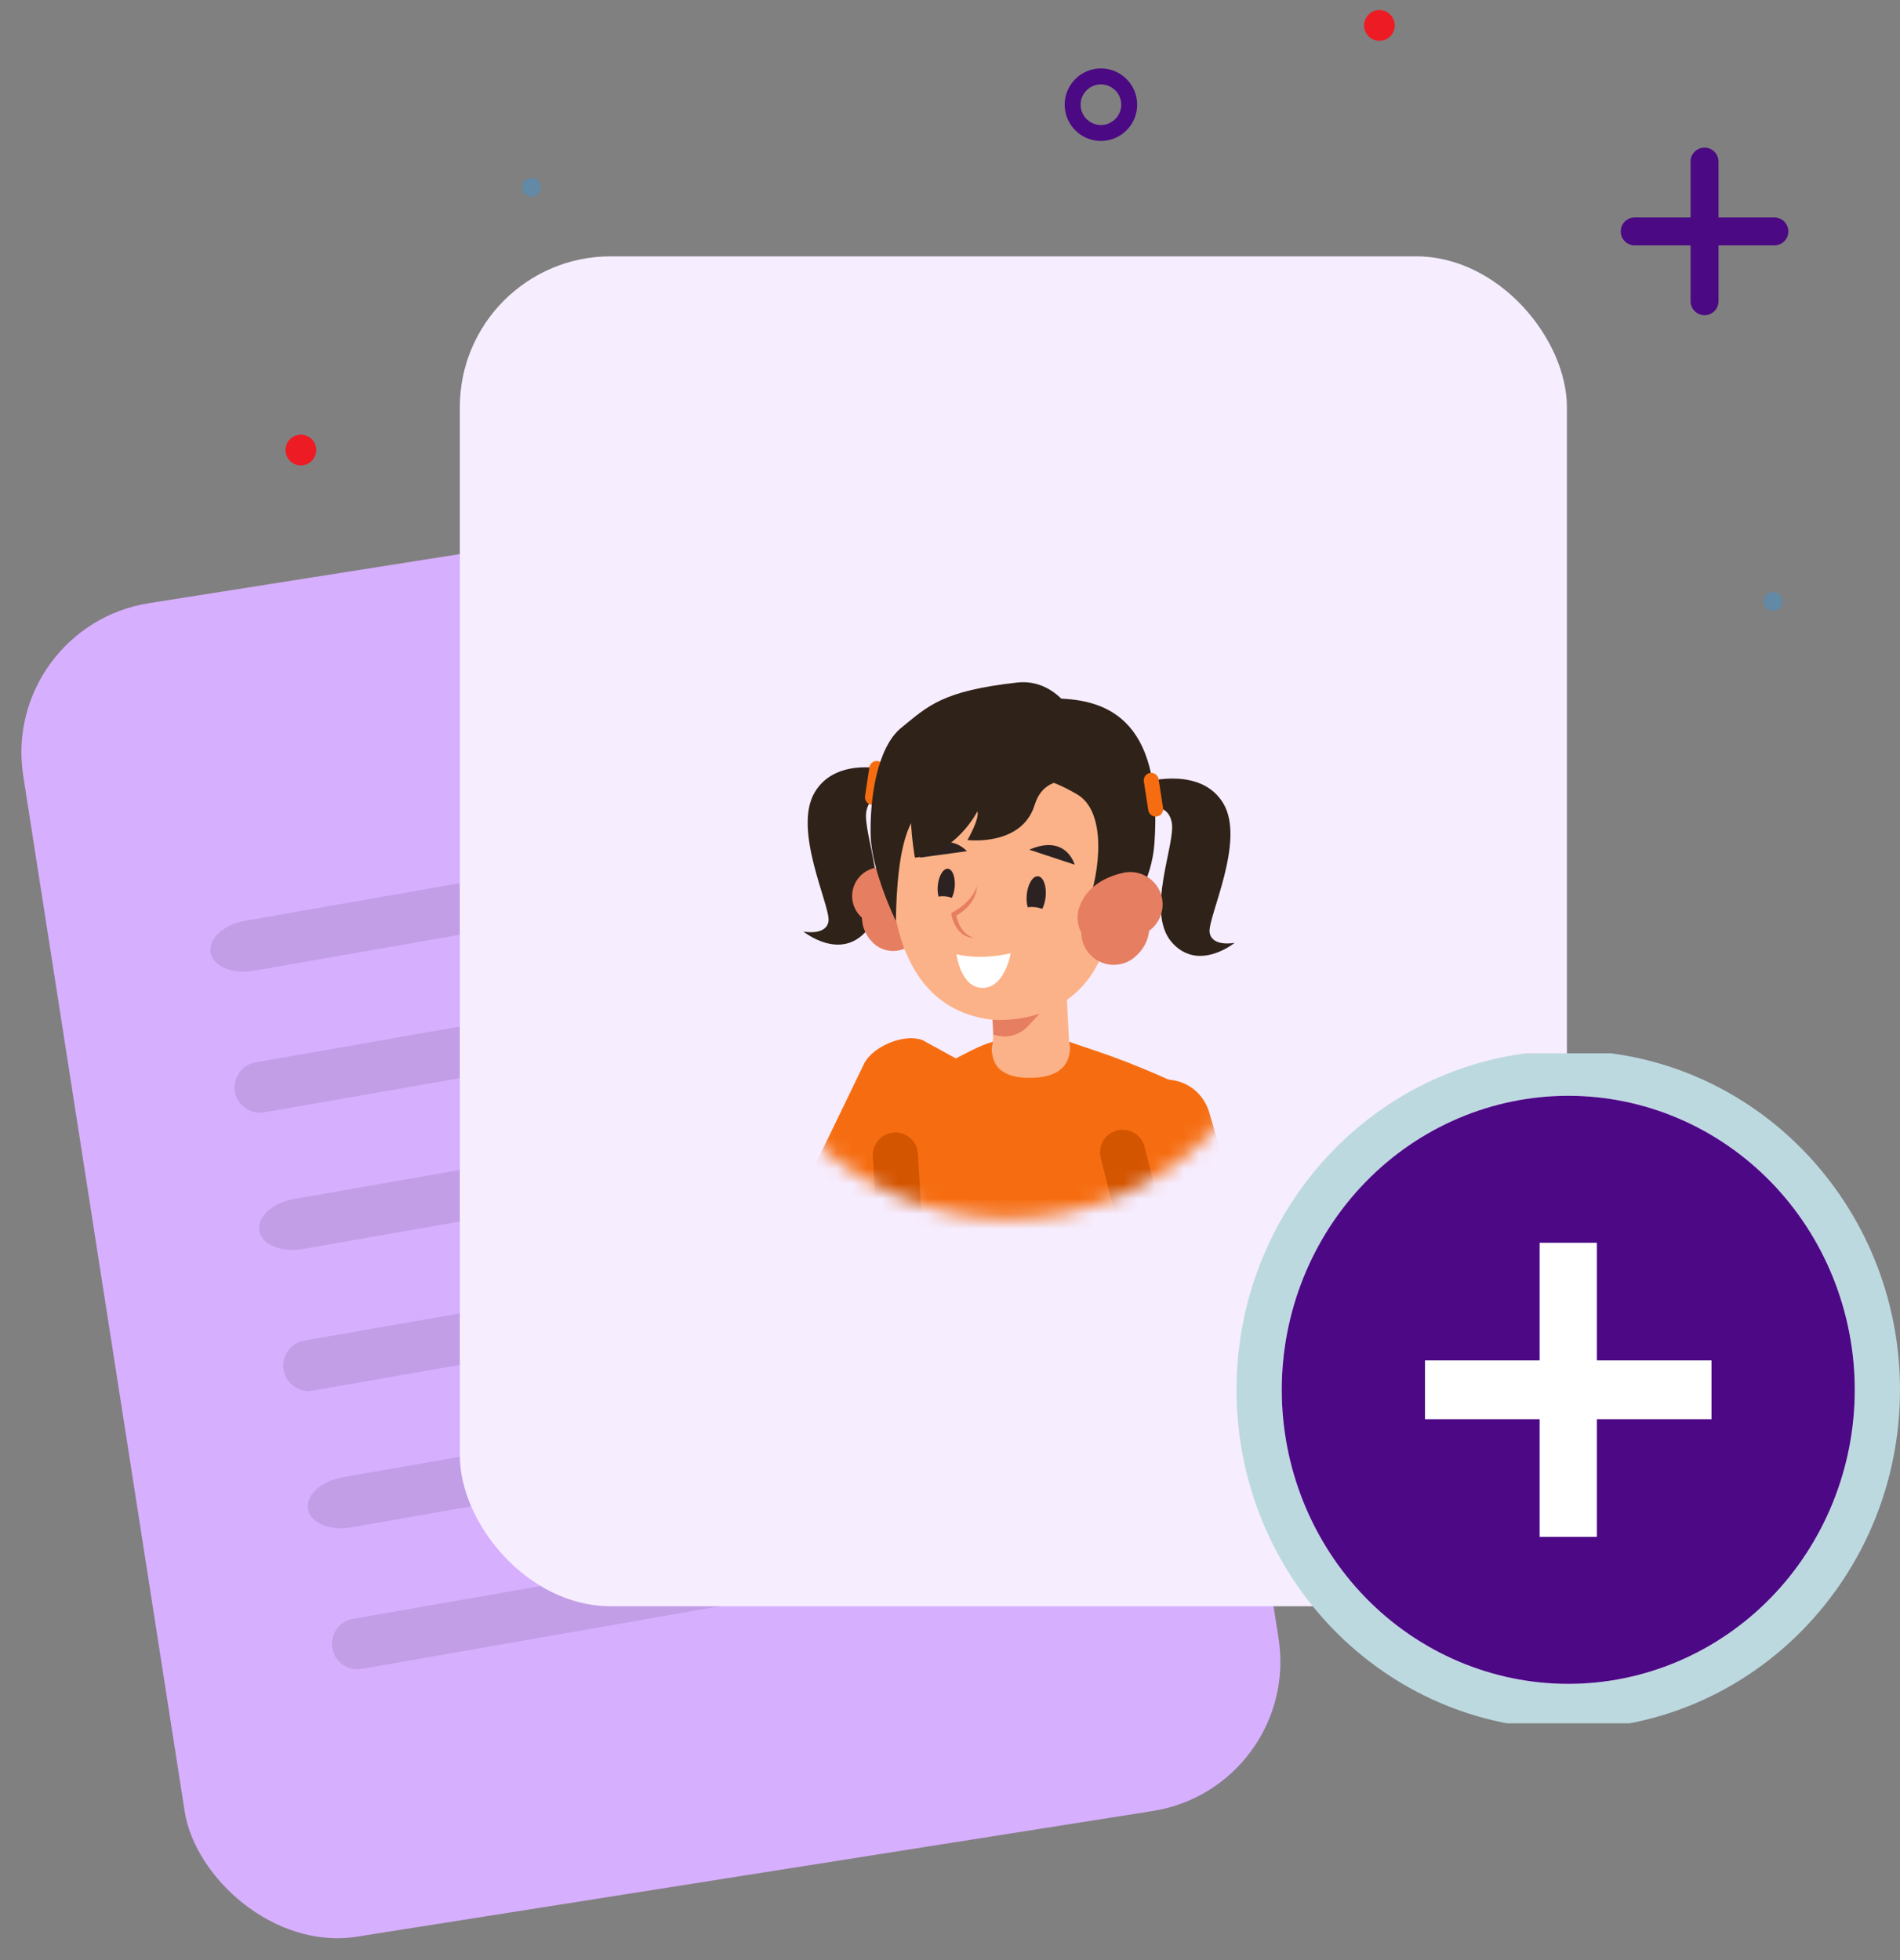 <svg width="126" height="130" viewBox="0 0 126 130" fill="none" xmlns="http://www.w3.org/2000/svg">
<rect x="0" y="0" width="126" height="130" fill="#808080" stroke="none"/>
<rect width="73.426" height="89.509" rx="10" transform="matrix(0.988 -0.156 0.154 0.988 0 41.56)" fill="#D7AFFF"/>
<path d="M63.119 56.281L16.847 64.377C15.416 64.627 14.126 64.088 13.966 63.172C13.805 62.256 14.836 61.311 16.267 61.06L62.539 52.964C63.97 52.714 65.26 53.254 65.421 54.169C65.581 55.085 64.55 56.031 63.119 56.281Z" fill="black" fill-opacity="0.1"/>
<path d="M65.667 65.345L17.528 73.767C16.613 73.928 15.74 73.315 15.58 72.399C15.419 71.484 16.032 70.611 16.948 70.451L65.086 62.028C66.002 61.868 66.875 62.481 67.035 63.396C67.195 64.312 66.582 65.185 65.667 65.345Z" fill="black" fill-opacity="0.1"/>
<path d="M66.348 74.735L20.076 82.831C18.645 83.082 17.355 82.542 17.195 81.626C17.034 80.71 18.065 79.765 19.496 79.514L65.768 71.418C67.199 71.168 68.489 71.708 68.65 72.623C68.81 73.539 67.779 74.485 66.348 74.735Z" fill="black" fill-opacity="0.1"/>
<path d="M68.896 83.799L20.757 92.222C19.842 92.382 18.969 91.769 18.809 90.853C18.648 89.938 19.261 89.065 20.177 88.905L68.315 80.482C69.231 80.322 70.104 80.935 70.264 81.85C70.424 82.766 69.811 83.639 68.896 83.799Z" fill="black" fill-opacity="0.1"/>
<path d="M69.577 93.19L23.305 101.286C21.874 101.536 20.583 100.997 20.423 100.081C20.263 99.165 21.293 98.219 22.724 97.969L68.996 89.873C70.427 89.623 71.718 90.162 71.878 91.078C72.038 91.994 71.008 92.939 69.577 93.19Z" fill="black" fill-opacity="0.1"/>
<path d="M72.125 102.254L23.986 110.676C23.071 110.836 22.198 110.224 22.038 109.308C21.878 108.392 22.49 107.519 23.406 107.359L71.544 98.937C72.46 98.776 73.333 99.389 73.493 100.305C73.653 101.221 73.04 102.093 72.125 102.254Z" fill="black" fill-opacity="0.1"/>
<rect x="30.494" y="17" width="73.416" height="89.522" rx="10" fill="#F6EDFF"/>
<mask id="mask0_1554_18739" style="mask-type:alpha" maskUnits="userSpaceOnUse" x="48" y="42" width="38" height="39">
<path d="M66.877 80.809C77.283 80.809 85.719 72.325 85.719 61.859C85.719 51.393 77.283 42.909 66.877 42.909C56.472 42.909 48.036 51.393 48.036 61.859C48.036 72.325 56.472 80.809 66.877 80.809Z" fill="black"/>
</mask>
<g mask="url(#mask0_1554_18739)">
<path d="M59.163 52.897C59.163 52.897 57.723 52.383 57.453 53.803C57.183 55.223 59.208 59.734 57.453 61.742C55.698 63.751 53.281 61.778 53.281 61.778C53.281 61.778 54.808 62.082 54.943 61.08C55.078 60.079 52.55 55.047 54.026 52.547C55.503 50.046 59.163 51.109 59.163 51.109V52.897Z" fill="#2F2219"/>
<path d="M57.365 52.799C57.325 53.071 57.511 53.325 57.781 53.367C58.052 53.408 58.305 53.221 58.346 52.949L58.634 51.038C58.675 50.766 58.488 50.512 58.218 50.471C57.947 50.429 57.694 50.617 57.653 50.889L57.365 52.799Z" fill="#F66D11"/>
<path d="M59.411 62.172C60.167 62.013 60.576 60.909 60.325 59.708C60.074 58.507 59.258 57.662 58.502 57.822C57.746 57.982 57.337 59.085 57.589 60.286C57.84 61.488 58.656 62.332 59.411 62.172Z" fill="#FCB288"/>
<path d="M58.42 59.422C58.42 59.422 59.411 59.716 59.53 60.311C59.53 60.311 58.743 60.692 59.226 61.156" stroke="#E67E61" stroke-width="3.82" stroke-linecap="round" stroke-linejoin="round"/>
<path d="M68.544 73.124H68.167C67.005 73.124 65.749 72.543 65.747 71.518L66.037 63.986C66.037 62.961 66.984 62.119 68.144 62.119H68.523C69.684 62.119 70.636 62.953 70.638 63.978L71.027 71.661C71.029 72.685 69.706 73.121 68.544 73.124Z" fill="#FCB288"/>
<path d="M70.892 69.082C70.892 69.082 71.475 71.314 68.637 71.469C65.084 71.669 65.863 69.082 65.863 69.082C64.541 69.442 63.493 70.287 60.801 71.38C59.157 72.045 58.411 75.059 58.647 76.928L60.412 85.776L60.583 88.004H77.354L79.336 75.51L78.317 71.966C74.324 70.139 72.822 69.768 70.892 69.082Z" fill="#F66D11"/>
<path d="M69.145 66.648L65.747 66.57L65.773 66.819L65.871 68.624L66.284 68.704H66.299C66.993 68.832 67.701 68.559 68.183 68.04L69.182 66.962L69.145 66.648Z" fill="#E67E61"/>
<path d="M65.661 67.609C57.464 66.523 59.211 54.617 59.211 54.617C59.3 50.676 62.724 47.528 66.819 47.622L67.228 47.632C71.323 47.725 74.6 51.026 74.51 54.968L73.769 60.451C72.964 68.107 66.342 67.7 65.661 67.609Z" fill="#FCB288"/>
<path d="M63.311 58.834C63.373 58.189 63.172 57.642 62.862 57.612C62.553 57.582 62.252 58.08 62.19 58.725C62.128 59.37 62.329 59.917 62.639 59.947C62.948 59.977 63.249 59.479 63.311 58.834Z" fill="#2D2222"/>
<path d="M69.344 59.459C69.412 58.748 69.187 58.145 68.84 58.111C68.493 58.077 68.157 58.626 68.089 59.337C68.021 60.048 68.246 60.652 68.593 60.686C68.94 60.719 69.276 60.17 69.344 59.459Z" fill="#2D2222"/>
<path d="M62.525 62.768C63.44 62.768 64.182 62.022 64.182 61.101C64.182 60.18 63.44 59.434 62.525 59.434C61.609 59.434 60.867 60.18 60.867 61.101C60.867 62.022 61.609 62.768 62.525 62.768Z" fill="#FCB288"/>
<path d="M68.433 63.813C69.44 63.813 70.256 62.992 70.256 61.98C70.256 60.967 69.44 60.147 68.433 60.147C67.427 60.147 66.611 60.967 66.611 61.98C66.611 62.992 67.427 63.813 68.433 63.813Z" fill="#FCB288"/>
<path d="M64.79 58.753C64.785 59.025 64.717 59.292 64.591 59.533C64.376 59.979 64.011 60.342 63.601 60.606C63.509 60.664 63.415 60.715 63.318 60.769L63.399 60.612C63.506 61.282 63.871 61.978 64.559 62.188C64.181 62.196 63.807 61.993 63.569 61.702C63.302 61.373 63.134 60.975 63.084 60.554C63.292 60.439 63.494 60.313 63.69 60.176C64.181 59.818 64.593 59.339 64.794 58.753H64.79Z" fill="#E67E61"/>
<path d="M63.43 63.28C63.43 63.28 64.857 63.706 67.024 63.221C67.024 63.221 66.644 65.501 65.175 65.515C63.706 65.53 63.43 63.28 63.43 63.28Z" fill="white"/>
<path d="M60.982 56.877L64.121 56.45C64.121 56.45 62.728 54.839 60.982 56.877Z" fill="#2D2222"/>
<path d="M68.257 56.349L71.267 57.344C71.267 57.344 70.713 55.285 68.257 56.349Z" fill="#2D2222"/>
<path d="M69.808 46.322C68.013 46.322 66.795 49.489 68.013 50.803C69.011 51.88 69.313 51.456 71.417 52.671C73.427 53.831 72.934 57.831 72.153 59.929C71.874 60.676 72.656 61.382 73.368 61.023L75.056 60.17C75.056 60.17 76.381 58.365 76.554 55.969C77.172 47.38 73.088 46.322 69.808 46.322Z" fill="#2F2219"/>
<path d="M68.919 49.994C68.919 49.994 68.711 51.359 66.488 52.104C62.443 53.456 59.579 51.028 59.41 61.074C59.41 61.074 57.801 57.788 57.739 55.41C57.677 53.031 58.133 49.582 59.782 48.252C61.539 46.834 62.443 45.824 67.456 45.264C69.609 45.023 70.971 46.82 71.107 47.442C71.378 48.694 68.919 49.994 68.919 49.994Z" fill="#2F2219"/>
<path d="M80.841 78.022C81.365 81.661 83.116 86.085 81.909 86.639L77.353 86.772L75.737 78.885L80.841 78.022Z" fill="#FCB288"/>
<path d="M80.149 73.64C79.547 71.946 77.901 71.324 76.405 71.691L74.016 72.028C72.815 72.277 73.816 73.722 74.063 74.9L76.739 85.473L82.347 85.031C82.163 80.113 80.149 73.64 80.149 73.64Z" fill="#F66D11"/>
<path d="M75.79 61.04C76.2 59.721 75.86 58.44 75.03 58.179C74.2 57.918 73.195 58.775 72.784 60.094C72.374 61.413 72.714 62.694 73.544 62.955C74.374 63.216 75.379 62.359 75.79 61.04Z" fill="#FCB288"/>
<path d="M55.955 75.977L51.949 78.975L51.998 79.566C52.132 81.227 53.188 82.694 54.743 83.263C56.583 83.936 57.996 83.024 60.258 80.006L60.35 79.836L55.955 75.977Z" fill="#FCB288"/>
<path d="M63.928 70.49L61.177 68.978C59.987 68.52 57.977 69.359 57.347 70.452L54.045 77.279L59.457 81.521L63.423 74.505L63.928 70.49Z" fill="#F66D11"/>
<path d="M72.964 52.235C72.964 52.235 69.467 50.593 68.616 53.374C67.765 56.156 64.16 55.709 64.16 55.709C64.16 55.709 64.972 54.303 64.821 53.799C64.821 53.799 63.421 56.6 60.674 56.877C60.674 56.877 59.48 50.432 61.983 49.84C64.485 49.247 70.077 49.42 70.077 49.42L72.964 52.235Z" fill="#2F2219"/>
<path d="M75.997 53.644C75.997 53.644 77.437 53.13 77.707 54.55C77.976 55.97 75.951 60.48 77.707 62.489C79.462 64.498 81.878 62.524 81.878 62.524C81.878 62.524 80.352 62.828 80.217 61.827C80.082 60.825 82.61 55.793 81.133 53.293C79.657 50.793 75.997 51.856 75.997 51.856V53.644Z" fill="#2F2219"/>
<path d="M76.835 51.674C76.793 51.403 76.54 51.216 76.27 51.258C76 51.3 75.815 51.555 75.856 51.827L76.15 53.733C76.192 54.005 76.445 54.191 76.715 54.149C76.985 54.107 77.17 53.853 77.129 53.581L76.835 51.674Z" fill="#F66D11"/>
<path d="M74.951 59.98C74.951 59.98 73.808 60.201 73.611 60.855C73.611 60.855 74.452 61.367 73.859 61.835" stroke="#E67E61" stroke-width="4.3" stroke-linecap="round" stroke-linejoin="round"/>
<path d="M76.537 84.666L74.448 76.42" stroke="#D45500" stroke-width="3" stroke-miterlimit="10" stroke-linecap="round"/>
<path d="M59.627 80.96L59.379 76.603" stroke="#D45500" stroke-width="3" stroke-miterlimit="10" stroke-linecap="round"/>
</g>
<g clip-path="url(#clip0_1554_18739)">
<path d="M104 113.169C115.358 113.169 124.5 103.73 124.5 92.169C124.5 80.608 115.358 71.169 104 71.169C92.642 71.169 83.5 80.608 83.5 92.169C83.5 103.73 92.642 113.169 104 113.169Z" fill="white" stroke="#BDD9E0" stroke-width="3"/>
<path d="M105.9 90.219V82.419H102.1V90.219H94.5V94.119H102.1V101.919H105.9V94.119H113.5V90.219H105.9ZM104 111.669C98.961 111.669 94.128 109.614 90.565 105.958C87.002 102.301 85 97.341 85 92.169C85 86.997 87.002 82.037 90.565 78.38C94.128 74.723 98.961 72.669 104 72.669C109.039 72.669 113.872 74.723 117.435 78.38C120.998 82.037 123 86.997 123 92.169C123 97.341 120.998 102.301 117.435 105.958C113.872 109.614 109.039 111.669 104 111.669Z" fill="#4D0886"/>
</g>
<path d="M73.008 9.348C71.683 9.348 70.604 8.269 70.604 6.943C70.604 5.618 71.683 4.539 73.008 4.539C74.334 4.539 75.413 5.618 75.413 6.943C75.413 8.269 74.334 9.348 73.008 9.348ZM73.008 5.596C72.266 5.596 71.661 6.201 71.661 6.943C71.661 7.686 72.266 8.291 73.008 8.291C73.751 8.291 74.356 7.686 74.356 6.943C74.356 6.201 73.751 5.596 73.008 5.596Z" fill="#4B0983"/>
<path d="M113.037 20.904C112.526 20.904 112.111 20.489 112.111 19.977V10.716C112.111 10.204 112.526 9.79 113.037 9.79C113.549 9.79 113.964 10.204 113.964 10.716V19.977C113.964 20.489 113.549 20.904 113.037 20.904Z" fill="#4B0983"/>
<path d="M117.669 16.273H108.407C107.895 16.273 107.481 15.859 107.481 15.347C107.481 14.835 107.895 14.421 108.407 14.421H117.669C118.181 14.421 118.595 14.835 118.595 15.347C118.595 15.859 118.181 16.273 117.669 16.273Z" fill="#4B0983"/>
<path d="M35.871 12.417C35.871 12.765 35.589 13.046 35.242 13.046C34.895 13.046 34.614 12.764 34.614 12.417C34.614 12.07 34.895 11.789 35.242 11.789C35.589 11.789 35.871 12.07 35.871 12.417Z" fill="#6289A5"/>
<path d="M118.212 39.891C118.212 40.238 117.93 40.519 117.584 40.519C117.237 40.519 116.955 40.237 116.955 39.891C116.955 39.544 117.237 39.262 117.584 39.262C117.93 39.262 118.212 39.544 118.212 39.891Z" fill="#6289A5"/>
<path d="M91.478 2.707C92.04 2.707 92.497 2.25 92.497 1.688C92.497 1.125 92.04 0.668 91.478 0.668C90.915 0.668 90.459 1.125 90.459 1.688C90.459 2.25 90.915 2.707 91.478 2.707Z" fill="#ED1C24"/>
<path d="M20.703 30.535C21.085 30.121 21.058 29.477 20.644 29.095C20.23 28.714 19.585 28.741 19.204 29.155C18.823 29.569 18.849 30.213 19.263 30.595C19.677 30.976 20.322 30.949 20.703 30.535Z" fill="#ED1C24"/>
<defs>
<clipPath id="clip0_1554_18739">
<rect width="44.18" height="44.434" fill="white" transform="translate(81.82 69.85)"/>
</clipPath>
</defs>
</svg>
